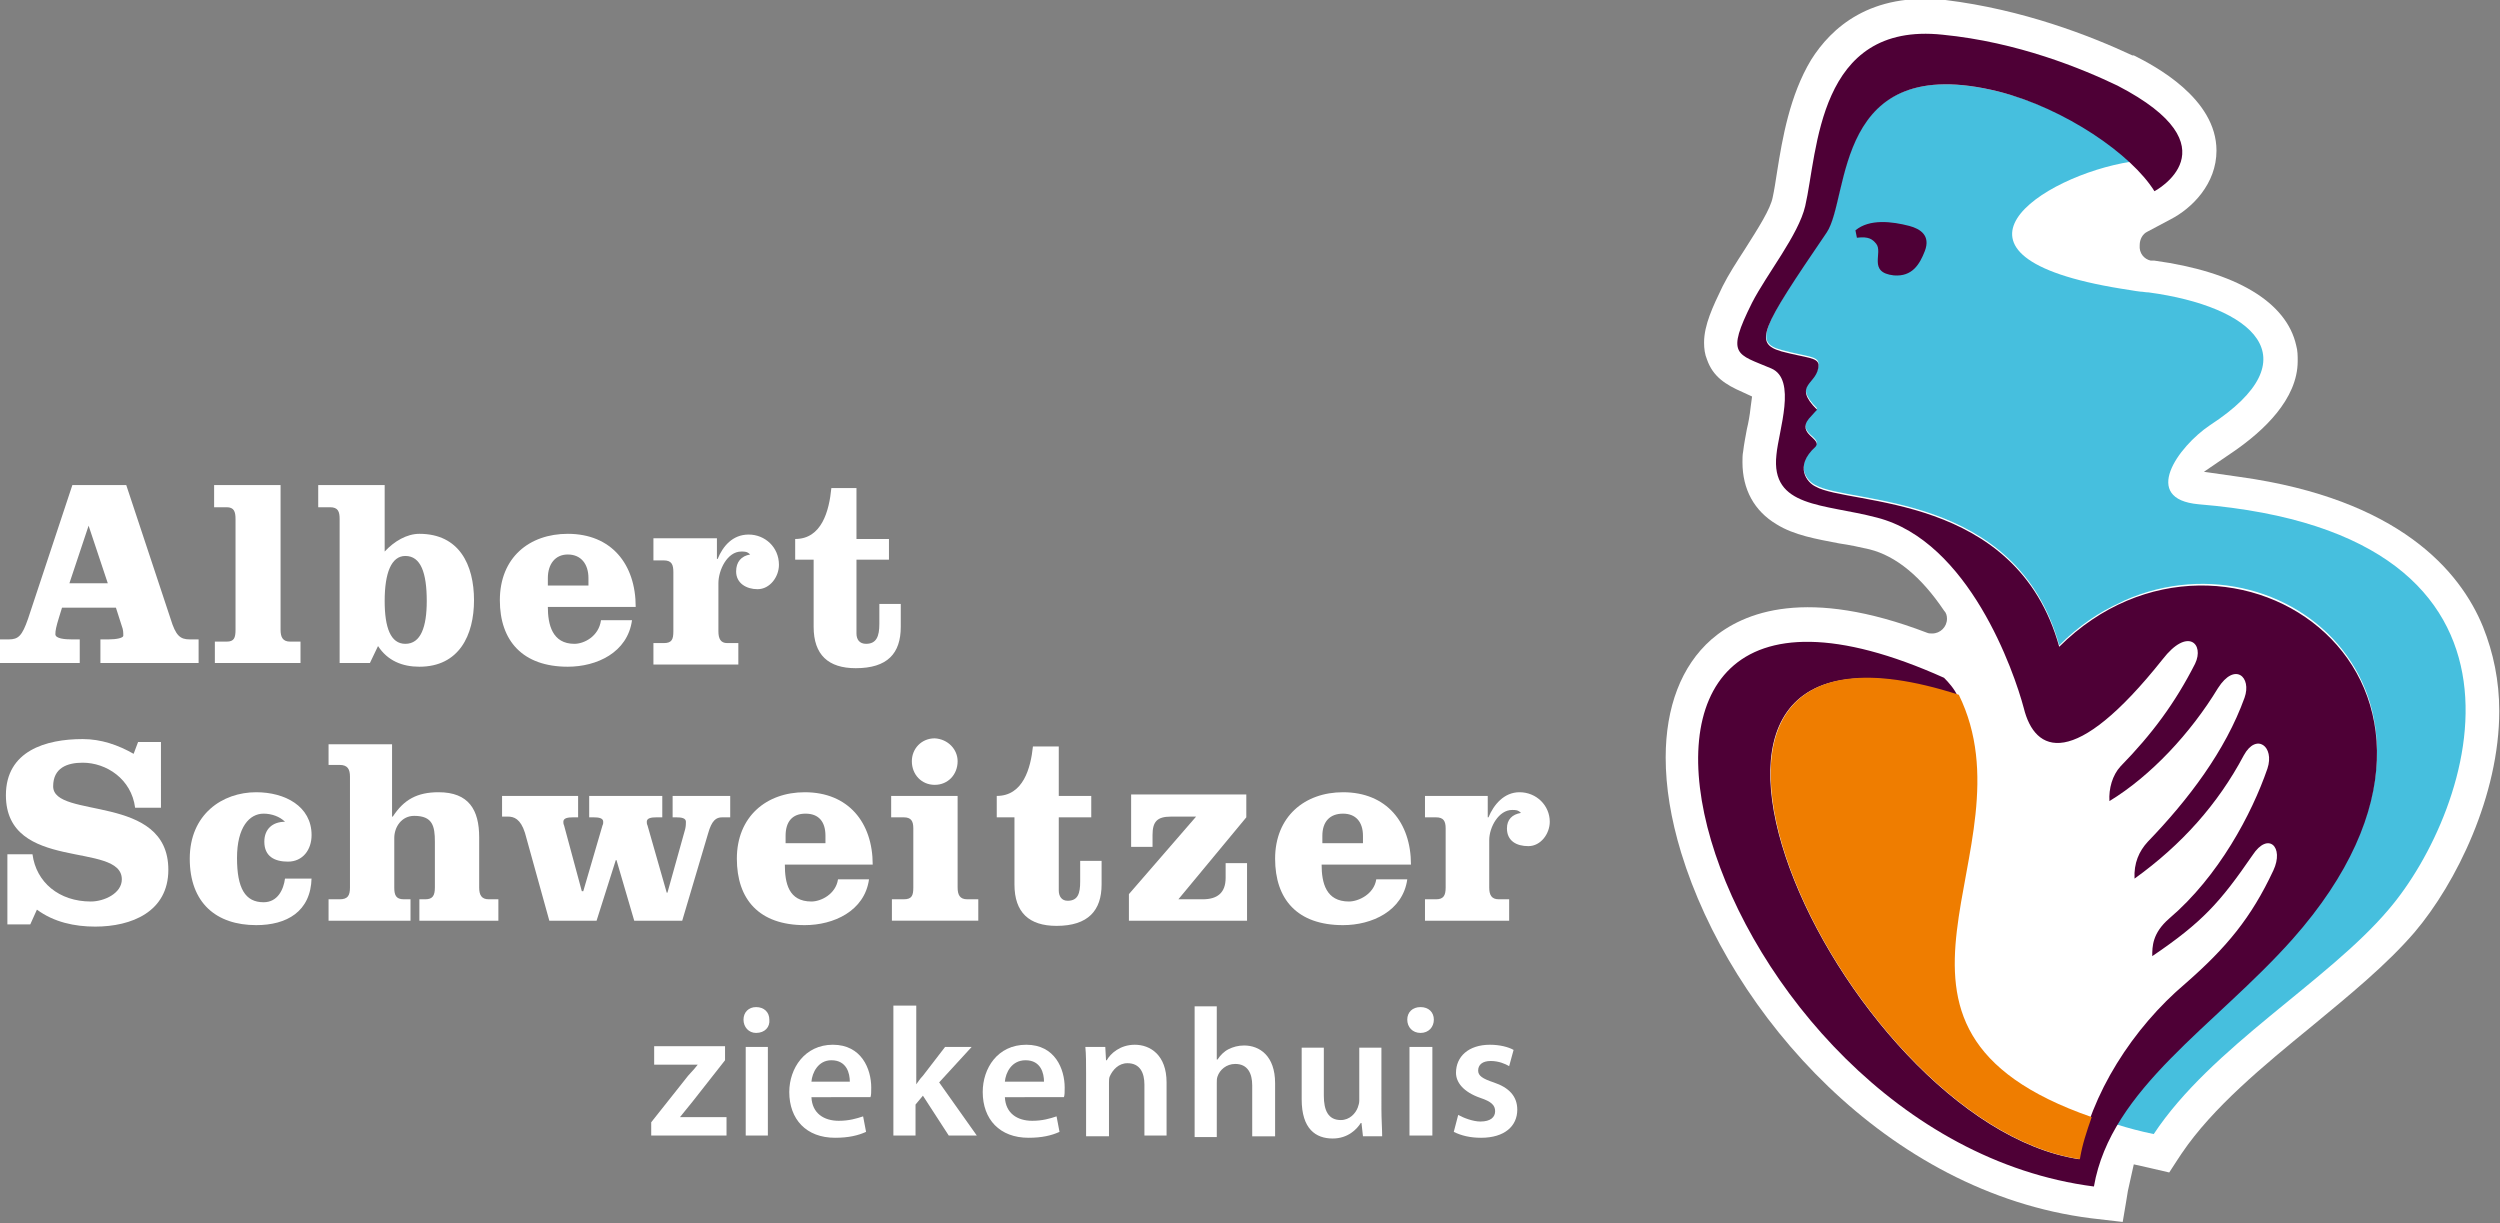 <?xml version="1.0" encoding="utf-8"?>
<!-- Generator: Adobe Illustrator 19.0.1, SVG Export Plug-In . SVG Version: 6.00 Build 0)  -->
<svg version="1.1" id="Laag_1" xmlns="http://www.w3.org/2000/svg" xmlns:xlink="http://www.w3.org/1999/xlink" x="0px" y="0px"
	 viewBox="0 0 338.6 165.7" style="enable-background:new 0 0 338.6 165.7;" xml:space="preserve">
<rect x="0" y="0" width="338.6" height="165.7" fill="#808080" stroke="none"/>
<style type="text/css">
	.st0{clip-path:url(#SVGID_2_);fill:#FFFFFF;}
	.st1{clip-path:url(#SVGID_2_);fill-rule:evenodd;clip-rule:evenodd;fill:#46BFDE;}
	.st2{clip-path:url(#SVGID_2_);fill:#4E0036;}
	.st3{clip-path:url(#SVGID_2_);fill-rule:evenodd;clip-rule:evenodd;fill:#EF7D00;}
</style>
<g>
	<defs>
		<rect id="SVGID_1_" y="0" width="338.6" height="165.7"/>
	</defs>
	<clipPath id="SVGID_2_">
		<use xlink:href="#SVGID_1_"  style="overflow:visible;"/>
	</clipPath>
	<path class="st0" d="M291.3,35.3l0.3,0l0.2,0c11,1.5,17.9,5.6,19.2,11.5c0.2,0.7,0.2,1.4,0.2,2.1c0,5.2-4.7,9.5-8.6,12.2l-4.1,2.8
		l4.9,0.7c21.5,3,29.8,12.7,32.9,20.3c1.4,3.5,2.2,7.3,2.2,11.4c0,11.4-5.8,23.3-11.5,30c-3.8,4.4-8.7,8.4-13.9,12.7
		c-6.6,5.4-13.4,11-17.6,17.2c0,0-1,1.5-1.7,2.6c-1.2-0.3-4.8-1.1-4.8-1.1l-0.4,1.8l-0.4,1.8c0,0-0.4,2.5-0.7,4.2
		c-1.8-0.2-4.3-0.5-4.3-0.5c-27.6-3.5-48.8-27.6-55.5-49.5c-1.4-4.6-2.1-8.9-2.1-12.9c0-6.8,2.1-12.4,6.2-16
		c4.4-3.8,13-7.1,29.2-0.9c0.2,0.1,0.5,0.1,0.7,0.1c1.1,0,2-0.9,2-2c0-0.4-0.1-0.8-0.4-1.1c-3.1-4.6-6.5-7.4-10.1-8.3
		c-1.3-0.3-2.7-0.6-4.1-0.8c-3.1-0.6-6.1-1.1-8.5-2.6c-3-1.8-4.6-4.7-4.6-8.4c0-0.5,0-1,0.1-1.5c0.1-0.9,0.3-1.9,0.5-3
		c0.2-0.8,0.4-1.9,0.5-2.9l0.2-1.5l-1.3-0.6c-2.3-1-4-2.1-4.8-4.4c-0.3-0.7-0.4-1.5-0.4-2.3c0-2.4,1.2-4.9,2.5-7.6
		c0.8-1.6,1.9-3.3,3-5c1.9-3,3.5-5.5,3.8-7.1c0.2-0.9,0.4-2.2,0.6-3.5c0.7-4.4,1.7-10.3,4.6-15.1c2.7-4.3,8-9.2,18.2-8.1
		C274,1.3,283,4.8,288.8,7.5c0,0,0,0,0.1,0c0,0,0.1,0,0.1,0c2.8,1.4,11.2,5.8,11.2,12.9v0c0,4.5-3.3,7.8-6.2,9.3l-3.2,1.7
		c-0.6,0.3-1,1-1,1.8C289.7,34.3,290.4,35.1,291.3,35.3"/>
	<path class="st0" d="M88.2,152l4.6-5.8c0.5-0.7,1.1-1.2,1.7-2v0h-5.9v-2.5h9.6l0,1.9l-4.4,5.6c-0.6,0.7-1.1,1.4-1.7,2.1v0h6.3v2.5
		H88.2V152z"/>
	<path class="st0" d="M101,141.8h3v12h-3V141.8z M102.4,139.9c-1,0-1.7-0.8-1.7-1.8c0-1,0.7-1.7,1.7-1.7c1.1,0,1.8,0.7,1.8,1.7
		C104.3,139.1,103.6,139.9,102.4,139.9L102.4,139.9z"/>
	<path class="st0" d="M109.9,146.5c0.1-1.2,0.9-2.9,2.7-2.9c2.1,0,2.5,1.8,2.5,2.9H109.9z M117.9,148.6c0.1-0.3,0.1-0.7,0.1-1.3
		c0-2.5-1.3-5.8-5.2-5.8c-3.8,0-5.9,3.2-5.9,6.4c0,3.7,2.3,6.2,6.2,6.2c1.8,0,3.1-0.3,4.2-0.8l-0.4-2.1c-0.9,0.3-1.9,0.6-3.3,0.6
		c-2,0-3.6-1-3.7-3.2H117.9z"/>
	<path class="st0" d="M124,147L124,147c0.3-0.4,0.6-0.9,1-1.3l3-3.9h3.6l-4.4,4.8l5.1,7.2h-3.8l-3.5-5.4l-1,1.2v4.2H121v-17.6h3.1
		V147z"/>
	<path class="st0" d="M136.1,146.5c0.1-1.2,0.9-2.9,2.8-2.9c2.1,0,2.5,1.8,2.5,2.9H136.1z M144.1,148.6c0.1-0.3,0.1-0.7,0.1-1.3
		c0-2.5-1.3-5.8-5.2-5.8c-3.9,0-5.9,3.2-5.9,6.4c0,3.7,2.3,6.2,6.2,6.2c1.8,0,3.1-0.3,4.2-0.8l-0.4-2.1c-0.9,0.3-1.9,0.6-3.3,0.6
		c-2,0-3.6-1-3.7-3.2H144.1z"/>
	<path class="st0" d="M147.1,145.4c0-1.4,0-2.6-0.1-3.6h2.7l0.1,1.8h0.1c0.5-0.9,1.8-2.1,3.8-2.1c2.1,0,4.3,1.4,4.3,5.1v7.2H155
		v-6.9c0-1.6-0.6-2.9-2.3-2.9c-1.2,0-2,0.9-2.4,1.8c-0.1,0.2-0.1,0.6-0.1,0.9v7.2h-3.1V145.4z"/>
	<path class="st0" d="M161.8,136.3h3v7.2h0.1c0.4-0.6,0.9-1.1,1.5-1.4c0.6-0.3,1.3-0.5,2.1-0.5c2.1,0,4.2,1.4,4.2,5.1v7.2h-3.1V147
		c0-1.6-0.6-2.9-2.3-2.9c-1.2,0-2.1,0.8-2.4,1.7c-0.1,0.3-0.1,0.5-0.1,0.9v7.3h-3V136.3z"/>
	<path class="st0" d="M187.1,150.2c0,1.4,0.1,2.7,0.1,3.7h-2.6l-0.2-1.8h-0.1c-0.5,0.8-1.7,2.1-3.8,2.1c-2.3,0-4.2-1.3-4.2-5.3v-7h3
		v6.5c0,2,0.6,3.3,2.3,3.3c1.2,0,2-0.9,2.3-1.7c0.1-0.3,0.2-0.6,0.2-0.9v-7.2h3V150.2z"/>
	<path class="st0" d="M190.9,141.8h3.1v12h-3.1V141.8z M192.4,139.9c-1.1,0-1.8-0.8-1.8-1.8c0-1,0.7-1.7,1.8-1.7
		c1.1,0,1.8,0.7,1.8,1.7C194.2,139.1,193.5,139.9,192.4,139.9L192.4,139.9z"/>
	<path class="st0" d="M197.5,151c0.7,0.4,2,0.9,3,0.9c1.4,0,2-0.6,2-1.4c0-0.8-0.5-1.3-2-1.8c-2.3-0.8-3.3-2.1-3.3-3.4
		c0-2.2,1.7-3.8,4.6-3.8c1.3,0,2.5,0.3,3.2,0.7l-0.6,2.2c-0.5-0.3-1.4-0.7-2.5-0.7c-1.1,0-1.7,0.5-1.7,1.3c0,0.7,0.6,1.1,2.1,1.6
		c2.1,0.7,3.2,1.9,3.2,3.7c0,2.2-1.7,3.8-4.9,3.8c-1.5,0-2.7-0.3-3.7-0.8L197.5,151z"/>
	<path class="st0" d="M21.7,109.4h-3.4c-0.5-3.9-3.9-6.1-7.1-6.1c-2.1,0-4,0.7-4,3.2c0,4.5,15.6,0.9,15.6,11.3c0,5.7-5,7.7-9.9,7.7
		c-2.8,0-5.6-0.6-7.9-2.3l-0.9,2H1v-9.5h3.4c0.5,3.8,3.6,6.4,7.9,6.4c1.8,0,4.2-1.1,4.2-3c0-5.2-15.7-0.9-15.7-11.4
		c0-6,5.4-7.6,10.4-7.6c2.5,0,4.8,0.8,6.9,2l0.6-1.6h3.1V109.4z"/>
	<path class="st0" d="M42.2,118.9c-0.1,4.6-3.4,6.4-7.5,6.4c-5.4,0-9-3-9-9c0-6,4.4-9,9-9c3.9,0,7.5,1.9,7.5,5.8
		c0,2-1.2,3.6-3.2,3.6c-1.8,0-3.2-0.7-3.2-2.7c0-1.7,1.1-2.7,2.8-2.7c-0.7-0.7-1.8-1.1-2.9-1.1c-1.9,0-3.6,1.8-3.6,6
		c0,4.1,1.1,6,3.6,6c1.9,0,2.7-1.7,2.9-3.2H42.2z"/>
	<path class="st0" d="M53.1,100.8v9.8h0.1c1.5-2.3,3.3-3.3,6.2-3.3c4.1,0,5.5,2.4,5.5,6.1v6.8c0,1,0.3,1.6,1.3,1.6h1.3v2.9H56.8
		v-2.9h0.8c1,0,1.3-0.5,1.3-1.6v-6.2c0-2.1-0.3-3.5-2.8-3.5c-1.7,0-2.7,1.5-2.7,3v6.7c0,1,0.2,1.6,1.3,1.6h0.9v2.9H44.5v-2.9H46
		c1.1,0,1.4-0.5,1.4-1.6v-15c0-1-0.3-1.6-1.4-1.6h-1.5v-2.8H53.1z"/>
	<path class="st0" d="M68,107.8h10.3v2.9h-0.7c-0.7,0-1.3,0.1-1.3,0.6c0,0.1,0,0.3,0.1,0.5l2.4,8.9H79l2.6-8.9
		c0.1-0.2,0.1-0.3,0.1-0.5c0-0.5-0.6-0.6-1.3-0.6h-0.6v-2.9h9.9v2.9h-0.8c-0.7,0-1.3,0.1-1.3,0.6c0,0.1,0,0.3,0.1,0.5l2.6,9.1h0.1
		l2.4-8.6c0.1-0.4,0.1-0.8,0.1-1c0-0.5-0.6-0.6-1.3-0.6h-0.5v-2.9h7.8v2.9h-1.1c-0.8,0-1.4,0.4-1.9,2.2l-3.5,11.8h-6.5l-2.4-8.2
		h-0.1l-2.6,8.2h-6.4l-3.3-11.9c-0.6-1.9-1.5-2.2-2.3-2.2H68V107.8z"/>
	<path class="st0" d="M106.3,117.1c0,2.5,0.5,5,3.6,5c1.3,0,3.3-1,3.6-3h4.2c-0.6,4.3-4.8,6.2-8.7,6.2c-6.2,0-9.2-3.5-9.2-9
		c0-5.7,4-9,9.2-9c5.9,0,9.2,4.1,9.2,9.8H106.3z M111.8,114.2v-1c0-1.9-0.9-3-2.7-3c-1.8,0-2.7,1.1-2.7,3v1H111.8z"/>
	<path class="st0" d="M129.7,120.2c0,1,0.3,1.6,1.3,1.6h1.5v2.9h-11.7v-2.9h1.6c1.1,0,1.3-0.5,1.3-1.6v-8c0-1-0.3-1.5-1.3-1.5h-1.7
		v-2.9h9V120.2z M129.7,103.1c0,1.8-1.3,3.2-3.1,3.2c-1.8,0-3.1-1.4-3.1-3.2c0-1.7,1.3-3.1,3.1-3.1
		C128.4,100.1,129.7,101.5,129.7,103.1"/>
	<path class="st0" d="M143.4,101.1v6.7h4.4v2.9h-4.4v9.9c0,0.8,0.4,1.4,1.2,1.4c1.4,0,1.7-1,1.7-2.6v-2.8h2.9v3.2
		c0,3.5-1.8,5.6-6.1,5.6c-3.7,0-5.7-1.8-5.7-5.6v-9.1H135v-2.9c3.6,0,4.6-3.8,4.9-6.7H143.4z"/>
	<path class="st0" d="M159.6,121.8h3.3c2,0,3.1-0.9,3.1-2.9v-2h2.9v7.8h-16v-3.6l9.1-10.5h-3.4c-1.9,0-2.5,0.7-2.5,2.5v1.6h-2.9
		v-7.1h15.6v3.1L159.6,121.8z"/>
	<path class="st0" d="M179,117.1c0,2.5,0.6,5,3.7,5c1.3,0,3.4-1,3.7-3h4.2c-0.6,4.3-4.8,6.2-8.7,6.2c-6.2,0-9.2-3.5-9.2-9
		c0-5.7,4-9,9.2-9c5.9,0,9.2,4.1,9.2,9.8H179z M184.6,114.2v-1c0-1.9-1-3-2.7-3c-1.8,0-2.8,1.1-2.8,3v1H184.6z"/>
	<path class="st0" d="M193,107.8h8.5v2.9h0.1c0.7-1.7,2.1-3.4,4.2-3.4c2.3,0,4.1,1.8,4.1,4c0,1.6-1.2,3.3-2.9,3.3
		c-1.6,0-2.9-0.7-2.9-2.4c0-1.2,0.7-1.9,1.9-2.1c-0.4-0.4-0.7-0.4-1.2-0.4c-1.8,0-3.1,2.3-3.1,4.1v6.4c0,1,0.3,1.6,1.3,1.6h1.4v2.9
		H193v-2.9h1.5c1,0,1.3-0.5,1.3-1.6v-8c0-1-0.3-1.5-1.3-1.5H193V107.8z"/>
	<path class="st0" d="M17.1,65.7l6,18.1c0.7,2.3,1.3,2.8,2.6,2.8h1.2v3.2H13.6v-3.2h1.1c1.1,0,2-0.2,2-0.5c0-0.4,0-0.8-0.2-1.3
		l-0.8-2.5H8.4l-0.4,1.3c-0.4,1.3-0.5,1.8-0.5,2.3c0,0.6,1.3,0.7,2.2,0.7h1.1v3.2H0v-3.2h1.2c1.3,0,1.8-0.5,2.6-2.8l6-18.1H17.1z
		 M9.4,79h5.2l-2.6-7.8H12L9.4,79z"/>
	<path class="st0" d="M38,85.3c0,1,0.3,1.6,1.3,1.6h1.4v2.9H29.1v-2.9h1.6c1,0,1.2-0.5,1.2-1.6V70.3c0-1-0.2-1.6-1.2-1.6H29v-3h9
		V85.3z"/>
	<path class="st0" d="M46,70.3c0-1-0.2-1.6-1.3-1.6h-1.6v-3h9v9c1.3-1.4,3-2.4,4.7-2.4c5.4,0,7.4,4.2,7.4,9c0,4.7-2,9-7.4,9
		c-2.3,0-4.3-0.8-5.6-2.8l-1.1,2.3H46V70.3z M52.1,81.4c0,3.6,0.8,5.8,2.8,5.8c2.1,0,2.9-2.3,2.9-5.8c0-3.8-0.8-6.1-2.9-6.1
		C53,75.3,52.1,77.6,52.1,81.4"/>
	<path class="st0" d="M74.2,82.2c0,2.4,0.6,5,3.6,5c1.3,0,3.3-1,3.6-3.2h4.2c-0.6,4.4-4.8,6.3-8.7,6.3c-6.1,0-9.2-3.5-9.2-9
		c0-5.8,4-9,9.2-9c5.9,0,9.2,4.1,9.2,9.9H74.2z M79.7,79.3v-1c0-1.9-1-3.2-2.8-3.2c-1.7,0-2.7,1.3-2.7,3.2v1H79.7z"/>
	<path class="st0" d="M88.5,72.9h8.6v2.8h0.1c0.7-1.7,2-3.3,4.2-3.3c2.2,0,4.1,1.7,4.1,4.1c0,1.6-1.2,3.3-2.9,3.3
		c-1.5,0-2.9-0.8-2.9-2.4c0-1.3,0.7-2.1,1.9-2.3c-0.4-0.4-0.7-0.4-1.2-0.4c-1.9,0-3.1,2.5-3.1,4.3v6.5c0,1,0.3,1.6,1.2,1.6h1.5v2.9
		H88.5v-2.9h1.4c1.1,0,1.3-0.5,1.3-1.6v-8c0-1-0.2-1.6-1.3-1.6h-1.4V72.9z"/>
	<path class="st0" d="M116,66.1v6.9h4.4v2.8H116v10c0,0.8,0.4,1.4,1.3,1.4c1.4,0,1.8-1,1.8-2.7v-2.7h2.9v3.1c0,3.6-1.8,5.6-6.1,5.6
		c-3.7,0-5.7-1.8-5.7-5.6v-9.1h-2.5v-2.8c3.6,0,4.6-3.8,4.9-6.9H116z"/>
	<path class="st1" d="M288.6,21.9c-4-3.9-11.1-7.8-17.9-9.5c-22.6-5.6-20.2,14.4-23.3,18.9c-9,13.3-9.8,15.1-6.1,16.1
		c3.3,0.9,4.9,0.8,5,1.8c0,2.7-3.7,2.6-0.2,6.1c0,0-0.3,0.3-1.1,1.2c-1.7,2.2,1.8,2.7,0.9,3.8c-3,2.8-1.1,4.9,0,5.4
		c4.5,2.6,27.2,0.8,33,21.7c2.6-2.6,5.4-4.5,8.3-5.8l0.6-0.3c22.5-9.9,50.1,14.7,22.7,45.7c-8.2,9.2-18.5,16.4-23.8,25.3
		c1.6,0.5,3.1,0.9,5,1.3c7.8-11.8,23.6-20.7,31.8-30.4c11.5-13.4,24.2-50.8-25.7-54.9c-7.9-0.7-2.8-7.8,1.5-10.7
		c14-9.1,5.8-16.1-8.3-18c-0.4,0-0.8-0.1-1.1-0.1c-0.9-0.1-1.8-0.3-2.6-0.4C260.1,34.7,276.5,23.8,288.6,21.9"/>
	<path class="st2" d="M251.5,32.2c1.6-0.2,2.1,0.2,2.6,0.8c1,1.2-1.2,3.9,2.4,4.3c2.5,0.2,3.5-1.5,4.2-3.3c0.8-2.1-0.6-3-2.1-3.4
		c-2.3-0.6-5.4-1-7.3,0.6L251.5,32.2z"/>
	<path class="st2" d="M270.7,12.4c9,2.3,18,8.5,21.1,13.5c0,0,11.2-5.9-5-14.3c-4.8-2.3-13.5-5.9-23.7-6.9
		c-17-1.8-16.9,15.9-18.6,23.2c-0.9,3.9-5.2,9.2-7.2,13.1c-3.6,7.2-2.1,6.9,2.6,8.9c3.5,1.5,1,8.4,0.7,11.7
		c-0.8,7.2,6.4,6.6,13.6,8.5c12.5,3.2,18.6,20.9,19.9,25.8c1.5,6.1,6.8,8.5,18.8-6.6c3.4-4.4,5.7-2.1,4.4,0.6
		c-2.7,5.3-5.8,9.5-10.1,13.9c-1.1,1.2-1.6,3-1.5,4.7c5.6-3.4,11-9.2,14.7-15.3c2.3-3.6,4.6-1.5,3.6,1.3
		c-2.6,7.2-7.6,13.8-13.1,19.5c-1.2,1.3-1.9,2.9-1.8,5c6.4-4.6,11.3-10.1,14.8-16.7c1.7-3.1,4.2-1.2,3.2,1.8
		c-2.1,6.1-6.6,14.6-13.3,20.3c-2.3,2-2.3,3.8-2.3,5.1c6.8-4.6,9.2-7.3,13.6-13.7c2.1-3.2,4.3-1.1,2.8,2.1
		c-3,6.4-6.3,10.4-11.9,15.3c-7.1,6-12.9,15-14.4,23.8c-32.5-4.9-66.5-79.1-16.5-62.8c-0.4-0.9-1.2-1.8-1.8-2.4
		c-58.5-26.3-32.4,62.1,20.3,68.9c2.3-13.3,16.4-21.7,26.9-33.5c31.2-35.2-8.9-62.2-31.6-39.6c-5.8-20.9-28.5-19.1-33-21.7
		c-1.1-0.5-3-2.7,0-5.4c0.9-1.1-2.6-1.7-0.9-3.8c0.8-0.9,1.1-1.2,1.1-1.2c-3.5-3.5,0.2-3.4,0.2-6.1c-0.1-1-1.6-0.9-5-1.8
		c-3.8-1.1-2.9-2.9,6.1-16.1C250.6,26.8,248.2,6.8,270.7,12.4"/>
	<path class="st3" d="M281.7,157c0.3-1.9,0.9-3.7,1.6-5.7c-35.1-12.2-7.6-36-18-57.2C215.1,77.9,249.1,152.1,281.7,157"/>
</g>
</svg>
